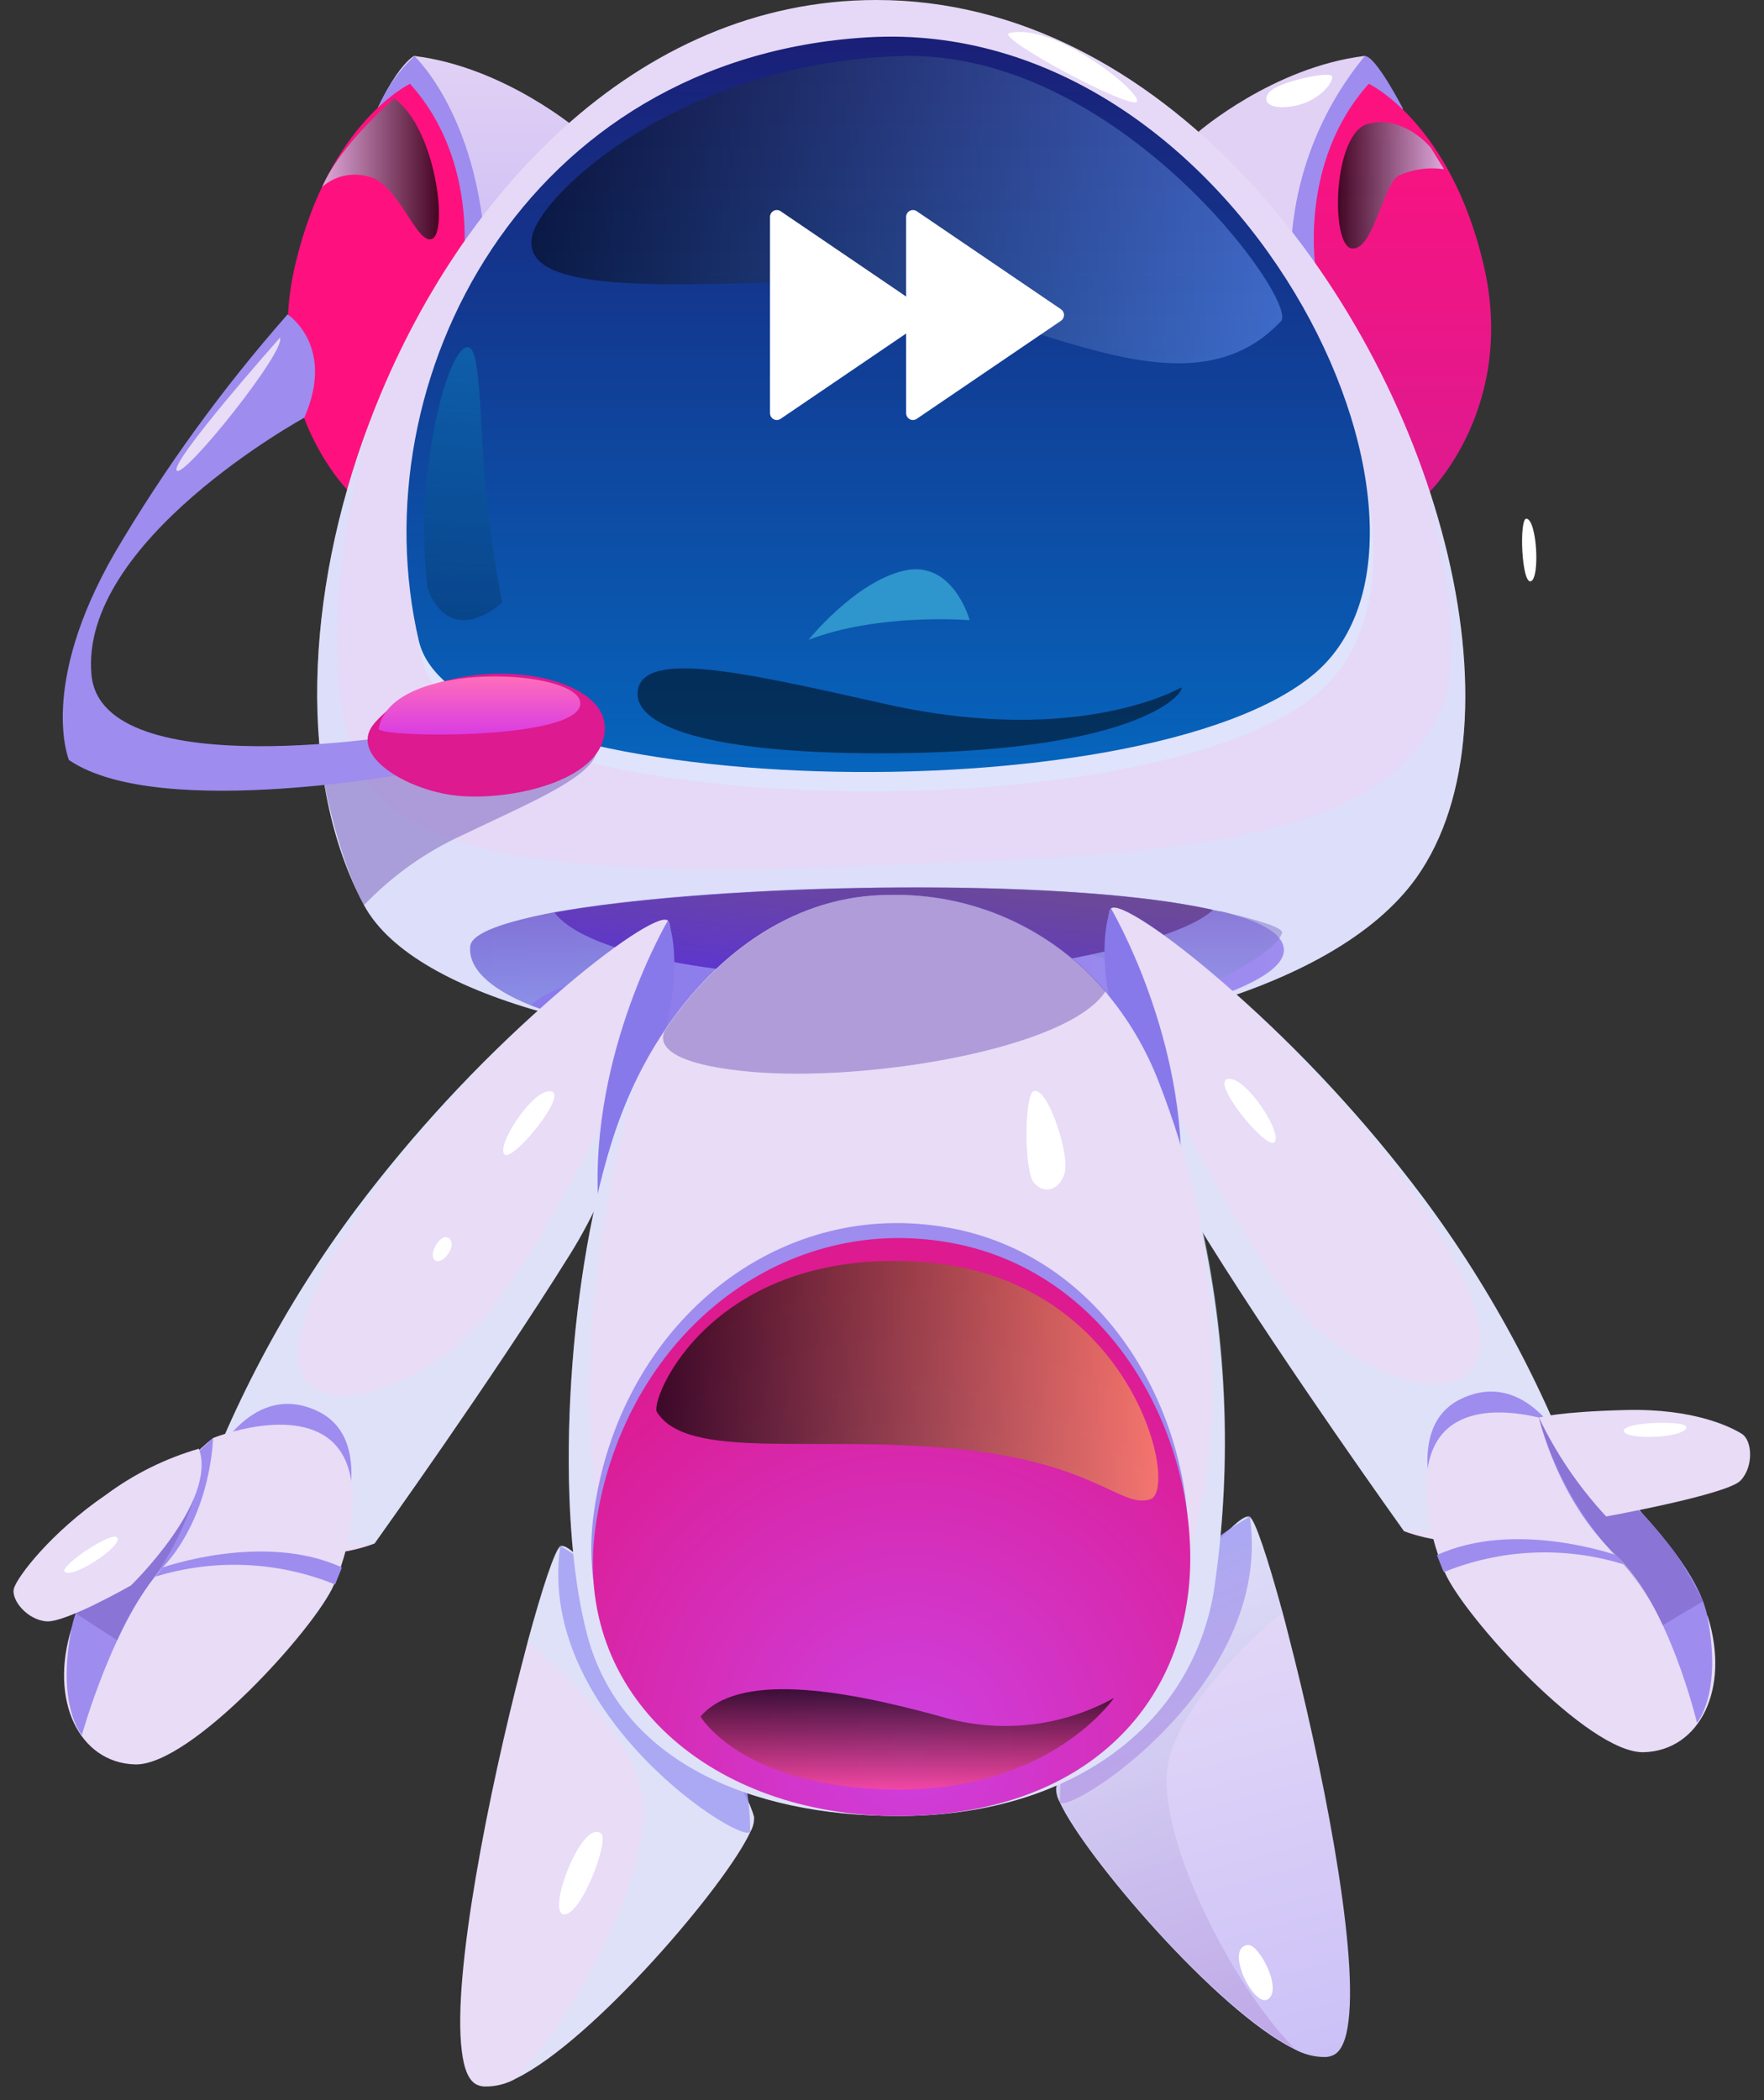 <?xml version="1.0" encoding="UTF-8"?> <svg xmlns="http://www.w3.org/2000/svg" width="126" height="150" viewBox="0 0 126 150" fill="none"><rect x="0" y="0" width="126" height="150" fill="#333333" stroke="none"/> <path d="M91.611 115.162C91.756 115.692 91.901 116.248 92.055 116.872C94.333 125.68 97.012 138.884 96.321 144.357C96.168 145.665 95.809 146.537 95.22 146.794C95.058 146.864 94.885 146.908 94.708 146.922C93.908 146.933 93.12 146.732 92.422 146.34V146.34C86.918 143.638 77.412 132.496 75.697 128.716C75.515 128.403 75.426 128.044 75.441 127.681C76.405 123.876 87.908 107.526 89.264 108.364C89.64 108.535 90.544 111.263 91.611 115.162Z" fill="url(#paint0_linear_231_5838)"></path> <path d="M75.714 128.665C75.714 130.025 91.073 120.601 89.273 108.312C89.273 108.312 75.697 115.812 75.714 128.665Z" fill="url(#paint1_linear_231_5838)"></path> <path style="mix-blend-mode:multiply" opacity="0.3" d="M91.611 115.162C91.611 115.162 83.684 121.524 83.343 126.664C83.002 131.803 87.934 141.663 92.439 146.289C86.935 143.587 77.43 132.444 75.715 128.665C75.532 128.351 75.444 127.992 75.459 127.63C76.423 123.825 87.925 107.474 89.282 108.312C89.64 108.535 90.545 111.263 91.611 115.162Z" fill="url(#paint2_linear_231_5838)"></path> <path d="M37.692 117.266L37.248 118.976C34.97 127.784 32.291 140.987 32.982 146.46C33.135 147.777 33.485 148.641 34.083 148.906C34.244 148.978 34.418 149.018 34.595 149.026C35.395 149.045 36.186 148.844 36.881 148.444V148.444C42.385 145.742 51.891 134.599 53.606 130.82C53.789 130.504 53.878 130.142 53.862 129.776C52.898 125.971 41.395 109.629 40.039 110.459C39.655 110.647 38.75 113.366 37.692 117.266Z" fill="url(#paint3_linear_231_5838)"></path> <path d="M53.58 130.769C53.58 132.137 38.22 122.705 40.021 110.425C40.021 110.425 53.597 117.924 53.58 130.769Z" fill="url(#paint4_linear_231_5838)"></path> <path d="M42.948 130.965C43.537 131.444 41.497 136.891 40.26 136.729C39.023 136.566 41.583 129.845 42.948 130.965Z" fill="white"></path> <path d="M89.153 138.918C89.913 138.858 91.611 142.031 90.596 142.775C89.58 143.519 87.396 139.046 89.153 138.918Z" fill="white"></path> <path style="mix-blend-mode:multiply" opacity="0.3" d="M37.692 117.266C37.692 117.266 45.619 123.637 45.961 128.776C46.302 133.916 41.361 143.767 36.839 148.402C42.343 145.699 51.848 134.557 53.563 130.777C53.747 130.461 53.836 130.099 53.819 129.734C52.855 125.929 41.353 109.587 39.996 110.416C39.655 110.647 38.75 113.366 37.692 117.266Z" fill="url(#paint5_linear_231_5838)"></path> <path d="M41.446 9.407C41.446 9.407 36.113 4.789 29.577 3.994C29.577 3.994 27.581 4.969 25.268 12.186C22.956 19.403 27.222 33.641 27.222 33.641L41.446 9.407Z" fill="url(#paint6_linear_231_5838)"></path> <path d="M27.043 7.602C27.64 6.241 28.511 5.018 29.603 4.011C29.603 4.011 34.979 8.979 34.723 20.849L33.178 22.456L27.043 7.602Z" fill="url(#paint7_linear_231_5838)"></path> <path d="M85.612 9.407C85.612 9.407 90.945 4.789 97.482 3.994C97.482 3.994 99.478 4.969 101.791 12.186C104.103 19.403 99.837 33.641 99.837 33.641L85.612 9.407Z" fill="url(#paint8_linear_231_5838)"></path> <path d="M97.482 4.011C94.045 8.173 92.173 13.411 92.192 18.813L94.239 20.104L100.212 7.756C100.212 7.756 98.216 3.899 97.482 4.011Z" fill="url(#paint9_linear_231_5838)"></path> <path d="M94.009 19.497C94.009 19.497 92.635 11.69 97.772 5.986C97.772 5.986 103.565 8.722 105.963 18.873C108.361 29.023 102.123 35.12 102.123 35.12L94.009 19.497Z" fill="url(#paint10_linear_231_5838)"></path> <path d="M33.016 19.497C33.016 19.497 34.424 11.69 29.287 5.986C29.287 5.986 23.493 8.722 21.096 18.873C18.698 29.023 24.935 35.12 24.935 35.12L33.016 19.497Z" fill="url(#paint11_linear_231_5838)"></path> <path d="M101.168 62.691C89.222 79.426 33.289 78.186 26.002 64.649C21.249 55.807 21.735 42.526 26.343 30.289C32.35 14.238 45.371 0 62.608 0C82.916 0 98.506 20.267 103.199 38.781C105.579 48.145 105.17 57.064 101.168 62.691Z" fill="url(#paint12_linear_231_5838)"></path> <path d="M30.174 47.169C32.845 58.569 82.037 59.808 94.171 49.478C106.305 39.148 88.847 2.446 62.198 4.053C37.769 5.524 25.814 28.502 30.174 47.169Z" fill="#DFE3FB"></path> <path d="M29.919 45.784C32.589 57.183 81.781 58.423 93.915 48.093C106.049 37.763 88.591 1.06 61.943 2.668C37.513 4.139 25.558 27.116 29.919 45.784Z" fill="url(#paint13_linear_231_5838)"></path> <path style="mix-blend-mode:multiply" opacity="0.3" d="M101.168 62.69C89.222 79.425 33.289 78.186 26.002 64.649C21.249 55.806 21.735 42.526 26.343 30.289C26.147 31.016 21.454 48.153 26.249 55.695C31.139 63.392 50.517 62.34 71.303 61.45C92.089 60.561 98.975 57.534 102.465 51.651C105.221 47.024 102.465 36.822 101.151 32.692L103.19 38.789C105.579 48.144 105.17 57.064 101.168 62.69Z" fill="url(#paint14_linear_231_5838)"></path> <path d="M62.667 75.013C51.037 75.013 42.649 73.688 37.922 71.806C34.867 70.575 33.425 69.096 33.596 67.556C33.732 66.633 36.019 65.846 39.569 65.162C50.132 63.246 71.994 62.665 83.786 64.452C84.802 64.615 85.74 64.777 86.593 64.974L87.122 65.094H87.216C89.256 65.59 90.698 66.205 91.338 66.958C91.485 67.124 91.596 67.319 91.662 67.531C92.805 71.362 73.18 75.022 62.667 75.013Z" fill="url(#paint15_linear_231_5838)"></path> <path style="mix-blend-mode:multiply" opacity="0.5" d="M91.577 66.65C91.528 66.778 91.462 66.899 91.38 67.009C90.237 68.617 85.612 70.703 85.612 70.703C85.612 70.703 67.855 63.417 53.452 66.65C39.048 69.882 37.956 71.781 37.956 71.781C34.867 70.575 33.425 69.096 33.596 67.556C33.732 66.633 36.019 65.846 39.569 65.162C50.132 63.246 71.994 62.665 83.786 64.452C85.015 64.674 86.133 64.897 87.122 65.094H87.216C90.058 65.752 91.705 66.282 91.577 66.65Z" fill="url(#paint16_linear_231_5838)"></path> <path d="M86.636 64.99C83.888 67.624 70.697 69.899 63.179 69.891C49.697 69.891 41.514 67.744 39.611 65.179C51.088 63.109 75.902 62.596 86.636 64.99Z" fill="url(#paint17_linear_231_5838)"></path> <path style="mix-blend-mode:multiply" opacity="0.5" d="M26.001 64.649C27.997 62.558 30.372 60.866 32.998 59.663C37.64 57.431 41.898 55.687 42.564 53.9C43.229 52.112 29.841 53.173 29.841 53.173L23.186 56.063C23.186 56.063 24.227 61.45 26.001 64.649Z" fill="url(#paint18_linear_231_5838)"></path> <path d="M20.541 22.456C20.541 22.456 23.996 24.679 21.735 29.836C21.735 29.836 5.608 38.644 6.538 48.23C7.323 56.234 29.577 52.36 29.577 52.36L30.379 55.028C30.379 55.028 11.453 58.74 4.925 54.285C4.925 54.285 2.707 49 8.211 39.465C11.776 33.418 15.905 27.723 20.541 22.456V22.456Z" fill="url(#paint19_linear_231_5838)"></path> <path d="M26.778 51.616C24.747 53.917 29.056 56.439 32.572 56.824C36.548 57.26 43.605 55.678 43.178 51.693C42.752 47.708 31.539 46.22 26.778 51.616Z" fill="url(#paint20_linear_231_5838)"></path> <path style="mix-blend-mode:screen" opacity="0.5" d="M37.99 16.966C37.385 20.652 45.576 20.498 56.763 20.122C70.177 19.677 83.659 31.238 91.5 22.944C92.797 21.575 79.947 3.6 64.442 4.002C48.938 4.404 38.545 13.759 37.99 16.966Z" fill="url(#paint21_linear_231_5838)"></path> <path style="mix-blend-mode:screen" opacity="0.5" d="M45.602 49.119C44.893 51.796 50.465 53.951 64.212 53.797C81.636 53.6 84.691 49.384 84.375 49.102C84.375 49.102 77.156 53.335 63.521 50.342C54.51 48.358 46.344 46.306 45.602 49.119Z" fill="url(#paint22_linear_231_5838)"></path> <path style="mix-blend-mode:multiply" opacity="0.3" d="M101.049 32.333L100.647 31.119C100.724 31.349 100.835 31.769 101.049 32.333Z" fill="url(#paint23_linear_231_5838)"></path> <path d="M72.105 2.36C70.97 2.634 80.825 7.885 81.209 7.26C81.593 6.636 75.373 1.599 72.105 2.36Z" fill="white"></path> <path d="M91.065 6.285C90.075 6.816 90.152 7.884 92.2 7.611C94.248 7.337 95.349 5.747 95.127 5.43C94.905 5.114 92.166 5.678 91.065 6.285Z" fill="white"></path> <path d="M109.036 37.045C108.498 36.976 108.677 41.714 109.343 41.517C110.008 41.32 109.786 37.13 109.036 37.045Z" fill="white"></path> <path d="M27.043 52.044C26.923 52.694 41.114 52.899 41.446 50.333C41.779 47.768 27.981 46.964 27.043 52.044Z" fill="url(#paint24_linear_231_5838)"></path> <path style="mix-blend-mode:screen" opacity="0.2" d="M30.533 42.03C30.19 39.008 30.224 35.954 30.635 32.94C31.318 27.732 32.717 24.389 33.545 24.842C34.373 25.295 34.253 30.417 34.74 35.437C35.124 39.353 35.874 43.022 35.874 43.022C35.874 43.022 32.282 46.46 30.533 42.03Z" fill="url(#paint25_linear_231_5838)"></path> <path style="mix-blend-mode:screen" opacity="0.72" d="M102.192 10.544C102.192 10.544 100.315 8.209 97.746 8.834C95.178 9.458 95.016 17.547 96.552 17.744C98.088 17.941 98.736 13.272 99.905 12.536C100.919 12.083 102.04 11.926 103.139 12.083L102.192 10.544Z" fill="url(#paint26_linear_231_5838)"></path> <path style="mix-blend-mode:screen" opacity="0.72" d="M23.015 13.349C23.447 12.969 23.965 12.702 24.524 12.569C25.084 12.436 25.667 12.443 26.223 12.588C28.442 12.955 29.721 17.522 30.865 17.06C32.008 16.598 31.164 9.201 28.16 7.029C28.16 7.029 24.286 10.339 23.015 13.349Z" fill="url(#paint27_linear_231_5838)"></path> <path d="M19.995 24.123C19.995 24.123 12.145 32.974 12.623 33.607C13.1 34.24 20.473 25.038 19.995 24.123Z" fill="url(#paint28_linear_231_5838)"></path> <path d="M47.223 71.875C46.224 76.963 44.134 84.12 40.712 89.593C35.055 98.658 27 109.886 26.752 110.245C22.87 111.707 18.723 110.792 16.146 109.903C15.267 109.606 14.411 109.243 13.586 108.817C16.351 100.734 20.365 93.136 25.481 86.301C29.51 80.952 34.066 76.025 39.082 71.593L39.142 71.541L39.304 71.396L39.389 71.319C39.42 71.303 39.447 71.279 39.466 71.251L39.577 71.156C43.844 67.428 47.163 65.307 47.692 65.743C48.042 65.983 47.931 68.412 47.223 71.875Z" fill="url(#paint29_linear_231_5838)"></path> <path style="mix-blend-mode:multiply" opacity="0.3" d="M47.223 71.875C46.224 76.963 44.134 84.121 40.712 89.594C35.055 98.658 27 109.886 26.752 110.245L16.146 109.903C15.267 109.606 14.411 109.243 13.586 108.817C16.351 100.734 20.365 93.137 25.481 86.301C29.51 80.953 34.066 76.025 39.082 71.593C36.65 73.79 26.394 83.419 22.4 92.501C17.852 102.831 28.672 100.591 34.048 94.733C39.423 88.875 47.078 71.832 47.078 71.832L47.223 71.875Z" fill="url(#paint30_linear_231_5838)"></path> <path d="M36.071 82.478C35.312 82.017 38.008 77.775 39.331 77.938C40.653 78.1 36.719 82.872 36.071 82.478Z" fill="white"></path> <path d="M32.06 88.439C31.48 87.977 30.533 89.644 31.07 90.021C31.608 90.397 32.717 88.934 32.06 88.439Z" fill="white"></path> <path d="M15.369 104.054C15.369 104.054 18.083 98.615 22.665 100.779C27.247 102.942 23.962 110.408 23.962 110.408C23.962 110.408 17.827 113.264 13.586 108.817C14.072 107.191 14.668 105.599 15.369 104.054V104.054Z" fill="url(#paint31_linear_231_5838)"></path> <path d="M15.216 102.711C15.216 102.711 21.104 100.334 23.852 103.087C26.044 105.294 25.2 110.082 23.852 113.195C22.503 116.308 13.612 126.151 9.636 126.022C5.659 125.894 3.501 121.473 5.113 116.299C5.113 116.299 10.813 106.174 15.216 102.711Z" fill="url(#paint32_linear_231_5838)"></path> <path d="M15.216 102.711C15.216 102.711 15.131 108.158 11.624 111.955C8.117 115.752 5.847 123.927 5.847 123.927C5.847 123.927 4.013 121.849 5.113 116.291C6.214 110.732 15.216 102.711 15.216 102.711Z" fill="url(#paint33_linear_231_5838)"></path> <path style="mix-blend-mode:multiply" opacity="0.5" d="M5.412 115.239L8.373 117.155C9.077 115.541 9.974 114.019 11.044 112.622C12.236 110.899 13.18 109.016 13.851 107.03L5.412 115.239Z" fill="url(#paint34_linear_231_5838)"></path> <path d="M14.209 103.472C11.822 104.162 9.576 105.274 7.579 106.756C3.62 109.458 1.248 112.614 1 113.435C0.753 114.256 1.956 115.718 3.338 115.803C4.721 115.889 9.354 113.238 9.354 113.238C9.354 113.238 15.557 107.235 14.209 103.472Z" fill="url(#paint35_linear_231_5838)"></path> <path d="M11.623 111.955C11.623 111.955 18.851 109.39 24.423 111.955L23.936 113.169C19.844 111.509 15.306 111.313 11.086 112.614L11.623 111.955Z" fill="url(#paint36_linear_231_5838)"></path> <path d="M4.618 112.255C4.243 111.861 8.159 109.202 8.398 109.86C8.637 110.519 5.13 112.81 4.618 112.255Z" fill="white"></path> <path d="M47.727 65.718C47.727 65.718 42.129 75.124 42.726 85.891C42.726 85.891 49.996 72.687 47.727 65.718Z" fill="url(#paint37_linear_231_5838)"></path> <path d="M79.836 70.977C80.826 76.056 82.916 83.24 86.329 88.713C91.987 97.777 100.042 109.014 100.289 109.364C104.172 110.818 108.319 109.911 110.896 109.014C111.777 108.721 112.633 108.358 113.456 107.928C110.69 99.845 106.677 92.247 101.561 85.412C97.539 80.067 92.988 75.145 87.976 70.72L87.917 70.669C87.867 70.616 87.812 70.567 87.754 70.524L87.669 70.447C87.64 70.428 87.614 70.405 87.592 70.378L87.481 70.284C83.215 66.564 79.896 64.444 79.367 64.88C79.017 65.111 79.162 67.556 79.836 70.977Z" fill="url(#paint38_linear_231_5838)"></path> <path style="mix-blend-mode:multiply" opacity="0.3" d="M79.836 70.977C80.826 76.056 82.916 83.24 86.329 88.712C91.987 97.777 100.042 109.013 100.289 109.364L110.896 109.013C111.777 108.721 112.633 108.358 113.456 107.927C110.69 99.845 106.677 92.247 101.561 85.412C97.539 80.067 92.988 75.145 87.976 70.72C90.408 72.918 100.665 82.538 104.658 91.62C109.206 101.95 98.386 99.718 93.011 93.852C87.635 87.986 79.964 70.977 79.964 70.977H79.836Z" fill="url(#paint39_linear_231_5838)"></path> <path d="M90.989 81.606C91.748 81.136 89.052 76.894 87.729 77.057C86.406 77.219 90.34 81.999 90.989 81.606Z" fill="white"></path> <path d="M111.689 103.173C111.689 103.173 108.975 97.743 104.393 99.898C99.811 102.053 103.096 109.535 103.096 109.535C103.096 109.535 109.231 112.391 113.472 107.936C112.985 106.31 112.389 104.719 111.689 103.173V103.173Z" fill="url(#paint40_linear_231_5838)"></path> <path d="M111.843 101.83C111.843 101.83 105.955 99.462 103.208 102.215C101.015 104.421 101.859 109.202 103.208 112.323C104.556 115.444 113.447 125.27 117.423 125.15C121.4 125.03 123.601 120.635 121.989 115.47C121.946 115.444 116.246 105.294 111.843 101.83Z" fill="url(#paint41_linear_231_5838)"></path> <path d="M109.923 101.249C109.923 101.249 111.245 107.175 115.435 111.075C119.215 114.598 121.212 123.047 121.212 123.047C121.212 123.047 123.046 120.969 121.946 115.402C120.845 109.835 109.923 101.249 109.923 101.249Z" fill="url(#paint42_linear_231_5838)"></path> <path style="mix-blend-mode:multiply" opacity="0.5" d="M121.647 114.367L118.771 116.077C118.074 114.522 117.148 113.081 116.024 111.801C113.13 108.873 111.03 105.253 109.923 101.283L116.749 107.568C116.749 107.568 118.456 109.279 119.693 110.989C120.273 111.75 121.647 114.367 121.647 114.367Z" fill="url(#paint43_linear_231_5838)"></path> <path d="M109.923 101.249C109.923 101.249 111.314 100.83 116.109 100.71C121.05 100.582 123.703 101.959 124.429 102.42C125.154 102.882 125.282 104.738 124.326 105.747C123.371 106.756 114.727 108.312 114.727 108.312C112.779 106.214 111.159 103.833 109.923 101.249V101.249Z" fill="url(#paint44_linear_231_5838)"></path> <path d="M115.435 111.074C115.435 111.074 108.208 108.509 102.636 111.074L103.122 112.289C107.216 110.623 111.759 110.426 115.981 111.733L115.435 111.074Z" fill="url(#paint45_linear_231_5838)"></path> <path d="M120.461 101.95C120.529 101.411 115.802 101.557 115.99 102.224C116.178 102.891 120.376 102.702 120.461 101.95Z" fill="white"></path> <path d="M79.333 64.846C79.333 64.846 84.93 74.252 84.333 85.01C84.333 85.01 77.063 71.832 79.333 64.846Z" fill="url(#paint46_linear_231_5838)"></path> <path d="M57.753 45.699C57.753 45.699 61.081 41.551 64.579 40.756C68.078 39.961 69.264 44.296 69.264 44.296C69.264 44.296 62.822 43.758 57.753 45.699Z" fill="#2F95CD"></path> <path d="M86.696 113.683C85.066 123.295 76.457 129.708 64.161 129.708C53.443 129.708 44.364 125.697 41.975 116.881C39.586 108.064 40.499 91.774 43.682 81.623C44.147 80.128 44.717 78.668 45.388 77.254V77.254C45.98 76.016 46.659 74.821 47.419 73.679C51.336 67.779 57.061 63.922 63.529 63.922C66.448 63.85 69.345 64.431 72.011 65.624C74.677 66.816 77.044 68.589 78.939 70.814C80.565 72.734 81.857 74.913 82.762 77.262C83.841 80.027 84.725 82.865 85.407 85.754C85.404 85.782 85.404 85.811 85.407 85.839C87.643 94.948 88.081 104.406 86.696 113.683Z" fill="url(#paint47_linear_231_5838)"></path> <path style="mix-blend-mode:multiply" opacity="0.3" d="M86.696 113.682C85.066 123.294 76.457 129.708 64.161 129.708C53.443 129.708 44.364 125.697 41.975 116.881C39.586 108.064 40.499 91.774 43.682 81.623C44.147 80.128 44.717 78.668 45.388 77.253V77.253C45.388 77.253 38.903 98.803 44.091 112.528C49.279 126.253 73.427 125.962 81.636 116.804C89.418 108.133 85.817 87.729 85.459 85.788C87.684 94.916 88.104 104.392 86.696 113.682V113.682Z" fill="url(#paint48_linear_231_5838)"></path> <path d="M42.427 107.979C44.253 95.075 54.587 86.326 66.055 87.455C78.427 88.618 85.075 100.453 84.895 110.604C84.716 120.755 77.318 128.682 64.041 128.682C50.764 128.682 40.712 120.045 42.427 107.979Z" fill="url(#paint49_linear_231_5838)"></path> <path d="M42.539 109.048C44.373 96.144 54.698 87.396 66.175 88.525C78.539 89.688 85.186 101.523 85.016 111.673C84.845 121.824 77.43 129.708 64.144 129.708C50.858 129.708 40.824 121.114 42.539 109.048Z" fill="url(#paint50_radial_231_5838)"></path> <path style="mix-blend-mode:multiply" opacity="0.5" d="M78.974 70.789C76.346 74.911 61.908 77.314 53.554 76.544C46.293 75.877 47.394 73.919 47.453 73.671C51.37 67.77 57.096 63.914 63.563 63.914C66.481 63.839 69.378 64.418 72.043 65.607C74.709 66.797 77.077 68.567 78.974 70.789Z" fill="url(#paint51_linear_231_5838)"></path> <path d="M73.838 77.938C73.163 78.152 73.138 83.582 73.838 84.454C74.537 85.326 75.672 85.061 76.047 83.779C76.423 82.496 74.853 77.596 73.838 77.938Z" fill="white"></path> <path style="mix-blend-mode:screen" opacity="0.72" d="M46.924 100.855C49.108 104.344 58.076 102.489 68.188 103.472C78.299 104.455 80.023 107.748 82.156 107.089C84.289 106.431 80.919 91.175 65.85 90.132C50.781 89.088 46.386 99.992 46.924 100.855Z" fill="url(#paint52_linear_231_5838)"></path> <path style="mix-blend-mode:screen" opacity="0.72" d="M50.039 122.602C50.039 122.602 53.008 127.733 64.041 127.818C75.075 127.904 79.571 121.276 79.571 121.276C77.7 122.31 75.642 122.959 73.518 123.187C71.394 123.414 69.246 123.215 67.199 122.602C59.877 120.575 52.71 119.48 50.039 122.602Z" fill="url(#paint53_linear_231_5838)"></path> <path d="M64.723 23.821L55.755 29.917C55.682 29.967 55.597 29.995 55.509 29.999C55.422 30.004 55.334 29.984 55.257 29.941C55.179 29.899 55.114 29.836 55.069 29.759C55.024 29.682 55 29.594 55 29.505V15.495C55 15.406 55.024 15.318 55.069 15.241C55.114 15.164 55.179 15.101 55.257 15.059C55.334 15.016 55.422 14.996 55.509 15.001C55.597 15.005 55.682 15.033 55.755 15.083L64.723 21.179V15.495C64.723 15.406 64.747 15.318 64.792 15.241C64.837 15.164 64.902 15.101 64.98 15.059C65.057 15.016 65.144 14.996 65.232 15.001C65.32 15.005 65.405 15.033 65.478 15.083L75.784 22.088C75.85 22.133 75.905 22.194 75.942 22.266C75.98 22.338 76 22.418 76 22.5C76 22.582 75.98 22.662 75.942 22.734C75.905 22.806 75.85 22.867 75.784 22.912L65.478 29.917C65.405 29.967 65.32 29.995 65.232 29.999C65.144 30.004 65.057 29.984 64.98 29.941C64.902 29.899 64.837 29.836 64.792 29.759C64.747 29.682 64.723 29.594 64.723 29.505V23.821V23.821Z" fill="white"></path> <defs> <linearGradient id="paint0_linear_231_5838" x1="90.63" y1="148.008" x2="80.552" y2="110.58" gradientUnits="userSpaceOnUse"> <stop stop-color="#CBC1F7"></stop> <stop offset="1" stop-color="#E8DCF7"></stop> </linearGradient> <linearGradient id="paint1_linear_231_5838" x1="85.174" y1="125.081" x2="79.886" y2="112.151" gradientUnits="userSpaceOnUse"> <stop stop-color="#BE9DEA"></stop> <stop offset="1" stop-color="#9E8CEF"></stop> </linearGradient> <linearGradient id="paint2_linear_231_5838" x1="93.671" y1="145.786" x2="79.869" y2="112.039" gradientUnits="userSpaceOnUse"> <stop stop-color="#9D68C2"></stop> <stop offset="1" stop-color="#CCEDFF"></stop> </linearGradient> <linearGradient id="paint3_linear_231_5838" x1="-3896.15" y1="5184.17" x2="-3618.13" y2="3480.31" gradientUnits="userSpaceOnUse"> <stop stop-color="#CBC1F7"></stop> <stop offset="1" stop-color="#E8DCF7"></stop> </linearGradient> <linearGradient id="paint4_linear_231_5838" x1="-2077.44" y1="2190.66" x2="-1950.03" y2="1879.5" gradientUnits="userSpaceOnUse"> <stop stop-color="#BE9DEA"></stop> <stop offset="1" stop-color="#9E8CEF"></stop> </linearGradient> <linearGradient id="paint5_linear_231_5838" x1="-3601.57" y1="5159.85" x2="-2984.64" y2="3653.26" gradientUnits="userSpaceOnUse"> <stop stop-color="#9D68C2"></stop> <stop offset="1" stop-color="#CCEDFF"></stop> </linearGradient> <linearGradient id="paint6_linear_231_5838" x1="33.016" y1="33.658" x2="33.016" y2="4.011" gradientUnits="userSpaceOnUse"> <stop stop-color="#B9ACF4"></stop> <stop offset="1" stop-color="#E1D1F5"></stop> </linearGradient> <linearGradient id="paint7_linear_231_5838" x1="296.447" y1="488.388" x2="296.447" y2="90.52" gradientUnits="userSpaceOnUse"> <stop stop-color="#BE9DEA"></stop> <stop offset="1" stop-color="#9E8CEF"></stop> </linearGradient> <linearGradient id="paint8_linear_231_5838" x1="1924.61" y1="1170.93" x2="1924.61" y2="143.042" gradientUnits="userSpaceOnUse"> <stop stop-color="#B9ACF4"></stop> <stop offset="1" stop-color="#E1D1F5"></stop> </linearGradient> <linearGradient id="paint9_linear_231_5838" x1="987.021" y1="382.75" x2="987.021" y2="79.338" gradientUnits="userSpaceOnUse"> <stop stop-color="#BE9DEA"></stop> <stop offset="1" stop-color="#9E8CEF"></stop> </linearGradient> <linearGradient id="paint10_linear_231_5838" x1="100.195" y1="35.078" x2="100.195" y2="5.943" gradientUnits="userSpaceOnUse"> <stop stop-color="#DD1A8F"></stop> <stop offset="1" stop-color="#FE117E"></stop> </linearGradient> <linearGradient id="paint11_linear_231_5838" x1="11166.5" y1="1201.09" x2="11166.5" y2="208.472" gradientUnits="userSpaceOnUse"> <stop stop-color="#DD1A8F"></stop> <stop offset="1" stop-color="#FE117E"></stop> </linearGradient> <linearGradient id="paint12_linear_231_5838" x1="5725.61" y1="6642.56" x2="6483.86" y2="41.056" gradientUnits="userSpaceOnUse"> <stop stop-color="#CBC1F7"></stop> <stop offset="1" stop-color="#E8DCF7"></stop> </linearGradient> <linearGradient id="paint13_linear_231_5838" x1="63.41" y1="55.139" x2="63.41" y2="2.617" gradientUnits="userSpaceOnUse"> <stop stop-color="#0665BD"></stop> <stop offset="1" stop-color="#1A1F77"></stop> </linearGradient> <linearGradient id="paint14_linear_231_5838" x1="6045.32" y1="3954.81" x2="6045.32" y2="1614.32" gradientUnits="userSpaceOnUse"> <stop stop-color="#9D68C2"></stop> <stop offset="1" stop-color="#CCEDFF"></stop> </linearGradient> <linearGradient id="paint15_linear_231_5838" x1="33.578" y1="69.207" x2="91.747" y2="69.207" gradientUnits="userSpaceOnUse"> <stop stop-color="#8879EA"></stop> <stop offset="1" stop-color="#9E8CEF"></stop> </linearGradient> <linearGradient id="paint16_linear_231_5838" x1="62.582" y1="71.806" x2="62.582" y2="63.4" gradientUnits="userSpaceOnUse"> <stop stop-color="#8DA4E5"></stop> <stop offset="1" stop-color="#755CBB"></stop> </linearGradient> <linearGradient id="paint17_linear_231_5838" x1="62.428" y1="70.617" x2="63.525" y2="61.904" gradientUnits="userSpaceOnUse"> <stop stop-color="#5E36CC"></stop> <stop offset="1" stop-color="#6C4A96"></stop> </linearGradient> <linearGradient id="paint18_linear_231_5838" x1="748.052" y1="944.054" x2="748.052" y2="781.494" gradientUnits="userSpaceOnUse"> <stop stop-color="#8DA4E5"></stop> <stop offset="1" stop-color="#755CBB"></stop> </linearGradient> <linearGradient id="paint19_linear_231_5838" x1="487.437" y1="2287.96" x2="710.646" y2="934.512" gradientUnits="userSpaceOnUse"> <stop stop-color="#BE9DEA"></stop> <stop offset="1" stop-color="#9E8CEF"></stop> </linearGradient> <linearGradient id="paint20_linear_231_5838" x1="413.231" y1="-105.161" x2="436.18" y2="-201.734" gradientUnits="userSpaceOnUse"> <stop stop-color="#DD1A8F"></stop> <stop offset="1" stop-color="#FE117E"></stop> </linearGradient> <linearGradient id="paint21_linear_231_5838" x1="37.965" y1="14.974" x2="91.577" y2="14.974" gradientUnits="userSpaceOnUse"> <stop></stop> <stop offset="1" stop-color="#6A9BFF"></stop> </linearGradient> <linearGradient id="paint22_linear_231_5838" x1="2073.73" y1="407.696" x2="3843.15" y2="407.696" gradientUnits="userSpaceOnUse"> <stop></stop> <stop offset="1" stop-color="#6A9BFF"></stop> </linearGradient> <linearGradient id="paint23_linear_231_5838" x1="147.578" y1="77.031" x2="147.578" y2="75.307" gradientUnits="userSpaceOnUse"> <stop stop-color="#9D68C2"></stop> <stop offset="1" stop-color="#CCEDFF"></stop> </linearGradient> <linearGradient id="paint24_linear_231_5838" x1="34.253" y1="52.454" x2="34.253" y2="48.332" gradientUnits="userSpaceOnUse"> <stop stop-color="#D93DE3"></stop> <stop offset="1" stop-color="#FF6DBA"></stop> </linearGradient> <linearGradient id="paint25_linear_231_5838" x1="32.792" y1="44.276" x2="34.126" y2="24.85" gradientUnits="userSpaceOnUse"> <stop></stop> <stop offset="1" stop-color="#00E3FF"></stop> </linearGradient> <linearGradient id="paint26_linear_231_5838" x1="95.57" y1="13.229" x2="103.139" y2="13.229" gradientUnits="userSpaceOnUse"> <stop></stop> <stop offset="1" stop-color="#D4E2FF"></stop> </linearGradient> <linearGradient id="paint27_linear_231_5838" x1="23.015" y1="12.066" x2="31.351" y2="12.066" gradientUnits="userSpaceOnUse"> <stop stop-color="#D4E2FF"></stop> <stop offset="1"></stop> </linearGradient> <linearGradient id="paint28_linear_231_5838" x1="133.313" y1="332.504" x2="135.46" y2="225.369" gradientUnits="userSpaceOnUse"> <stop stop-color="#CBC1F7"></stop> <stop offset="1" stop-color="#E8DCF7"></stop> </linearGradient> <linearGradient id="paint29_linear_231_5838" x1="-163.389" y1="6267.98" x2="782.158" y2="3706.81" gradientUnits="userSpaceOnUse"> <stop stop-color="#CBC1F7"></stop> <stop offset="1" stop-color="#E8DCF7"></stop> </linearGradient> <linearGradient id="paint30_linear_231_5838" x1="96.049" y1="5359.61" x2="463.362" y2="3441.89" gradientUnits="userSpaceOnUse"> <stop stop-color="#9D68C2"></stop> <stop offset="1" stop-color="#CCEDFF"></stop> </linearGradient> <linearGradient id="paint31_linear_231_5838" x1="176.864" y1="1566.31" x2="172.325" y2="1424.17" gradientUnits="userSpaceOnUse"> <stop stop-color="#BE9DEA"></stop> <stop offset="1" stop-color="#9E8CEF"></stop> </linearGradient> <linearGradient id="paint32_linear_231_5838" x1="4412.32" y1="-3892.01" x2="3856.42" y2="-3347.47" gradientUnits="userSpaceOnUse"> <stop stop-color="#CBC1F7"></stop> <stop offset="1" stop-color="#E8DCF7"></stop> </linearGradient> <linearGradient id="paint33_linear_231_5838" x1="3854.05" y1="-3086.41" x2="3449.44" y2="-2792.33" gradientUnits="userSpaceOnUse"> <stop stop-color="#BE9DEA"></stop> <stop offset="1" stop-color="#9E8CEF"></stop> </linearGradient> <linearGradient id="paint34_linear_231_5838" x1="1713.12" y1="-1446.74" x2="1601.33" y2="-1365.49" gradientUnits="userSpaceOnUse"> <stop stop-color="#8DA4E5"></stop> <stop offset="1" stop-color="#755CBB"></stop> </linearGradient> <linearGradient id="paint35_linear_231_5838" x1="2013.69" y1="-1972.15" x2="1832.11" y2="-1805.42" gradientUnits="userSpaceOnUse"> <stop stop-color="#CBC1F7"></stop> <stop offset="1" stop-color="#E8DCF7"></stop> </linearGradient> <linearGradient id="paint36_linear_231_5838" x1="196.454" y1="-457.306" x2="171.582" y2="-439.229" gradientUnits="userSpaceOnUse"> <stop stop-color="#BE9DEA"></stop> <stop offset="1" stop-color="#9E8CEF"></stop> </linearGradient> <linearGradient id="paint37_linear_231_5838" x1="188.945" y1="1860.18" x2="218.223" y2="1862.08" gradientUnits="userSpaceOnUse"> <stop stop-color="#8879EA"></stop> <stop offset="1" stop-color="#9E8CEF"></stop> </linearGradient> <linearGradient id="paint38_linear_231_5838" x1="-4673.77" y1="5938.47" x2="-5624.11" y2="3385.58" gradientUnits="userSpaceOnUse"> <stop stop-color="#CBC1F7"></stop> <stop offset="1" stop-color="#E8DCF7"></stop> </linearGradient> <linearGradient id="paint39_linear_231_5838" x1="-4808.73" y1="5201.62" x2="-5180.42" y2="3288.68" gradientUnits="userSpaceOnUse"> <stop stop-color="#9D68C2"></stop> <stop offset="1" stop-color="#CCEDFF"></stop> </linearGradient> <linearGradient id="paint40_linear_231_5838" x1="-1701.63" y1="1558.17" x2="-1696.25" y2="1415.74" gradientUnits="userSpaceOnUse"> <stop stop-color="#BE9DEA"></stop> <stop offset="1" stop-color="#9E8CEF"></stop> </linearGradient> <linearGradient id="paint41_linear_231_5838" x1="-7538.1" y1="-4094.02" x2="-6985.14" y2="-3548.31" gradientUnits="userSpaceOnUse"> <stop stop-color="#CBC1F7"></stop> <stop offset="1" stop-color="#E8DCF7"></stop> </linearGradient> <linearGradient id="paint42_linear_231_5838" x1="-6450.94" y1="-3837.59" x2="-5998.53" y2="-3505.98" gradientUnits="userSpaceOnUse"> <stop stop-color="#BE9DEA"></stop> <stop offset="1" stop-color="#9E8CEF"></stop> </linearGradient> <linearGradient id="paint43_linear_231_5838" x1="-4388.91" y1="-2397.43" x2="-4148.7" y2="-2221.36" gradientUnits="userSpaceOnUse"> <stop stop-color="#8DA4E5"></stop> <stop offset="1" stop-color="#755CBB"></stop> </linearGradient> <linearGradient id="paint44_linear_231_5838" x1="-2298.22" y1="878.637" x2="-2163.16" y2="871.275" gradientUnits="userSpaceOnUse"> <stop stop-color="#CBC1F7"></stop> <stop offset="1" stop-color="#E8DCF7"></stop> </linearGradient> <linearGradient id="paint45_linear_231_5838" x1="-892.966" y1="373.107" x2="-868.2" y2="391.26" gradientUnits="userSpaceOnUse"> <stop stop-color="#BE9DEA"></stop> <stop offset="1" stop-color="#9E8CEF"></stop> </linearGradient> <linearGradient id="paint46_linear_231_5838" x1="-792.645" y1="1699.92" x2="-822.039" y2="1701.68" gradientUnits="userSpaceOnUse"> <stop stop-color="#8879EA"></stop> <stop offset="1" stop-color="#9E8CEF"></stop> </linearGradient> <linearGradient id="paint47_linear_231_5838" x1="3321.87" y1="10034.7" x2="4193.62" y2="5091.97" gradientUnits="userSpaceOnUse"> <stop stop-color="#CBC1F7"></stop> <stop offset="1" stop-color="#E8DCF7"></stop> </linearGradient> <linearGradient id="paint48_linear_231_5838" x1="3505.96" y1="8033.54" x2="3505.96" y2="4815.46" gradientUnits="userSpaceOnUse"> <stop stop-color="#9D68C2"></stop> <stop offset="1" stop-color="#CCEDFF"></stop> </linearGradient> <linearGradient id="paint49_linear_231_5838" x1="3170.26" y1="6303.77" x2="3170.26" y2="4306.98" gradientUnits="userSpaceOnUse"> <stop stop-color="#BE9DEA"></stop> <stop offset="1" stop-color="#9E8CEF"></stop> </linearGradient> <radialGradient id="paint50_radial_231_5838" cx="0" cy="0" r="1" gradientUnits="userSpaceOnUse" gradientTransform="translate(64.972 124.603) scale(32.928 33)"> <stop stop-color="#CE40E0"></stop> <stop offset="1" stop-color="#DD1A8F"></stop> </radialGradient> <linearGradient id="paint51_linear_231_5838" x1="2350.41" y1="1209.98" x2="2350.41" y2="1018.79" gradientUnits="userSpaceOnUse"> <stop stop-color="#8DA4E5"></stop> <stop offset="1" stop-color="#755CBB"></stop> </linearGradient> <linearGradient id="paint52_linear_231_5838" x1="46.881" y1="98.623" x2="82.737" y2="98.623" gradientUnits="userSpaceOnUse"> <stop></stop> <stop offset="1" stop-color="#FF955C"></stop> </linearGradient> <linearGradient id="paint53_linear_231_5838" x1="64.809" y1="127.818" x2="64.809" y2="120.661" gradientUnits="userSpaceOnUse"> <stop stop-color="#FF4B90"></stop> <stop offset="1"></stop> </linearGradient> </defs> </svg> 
